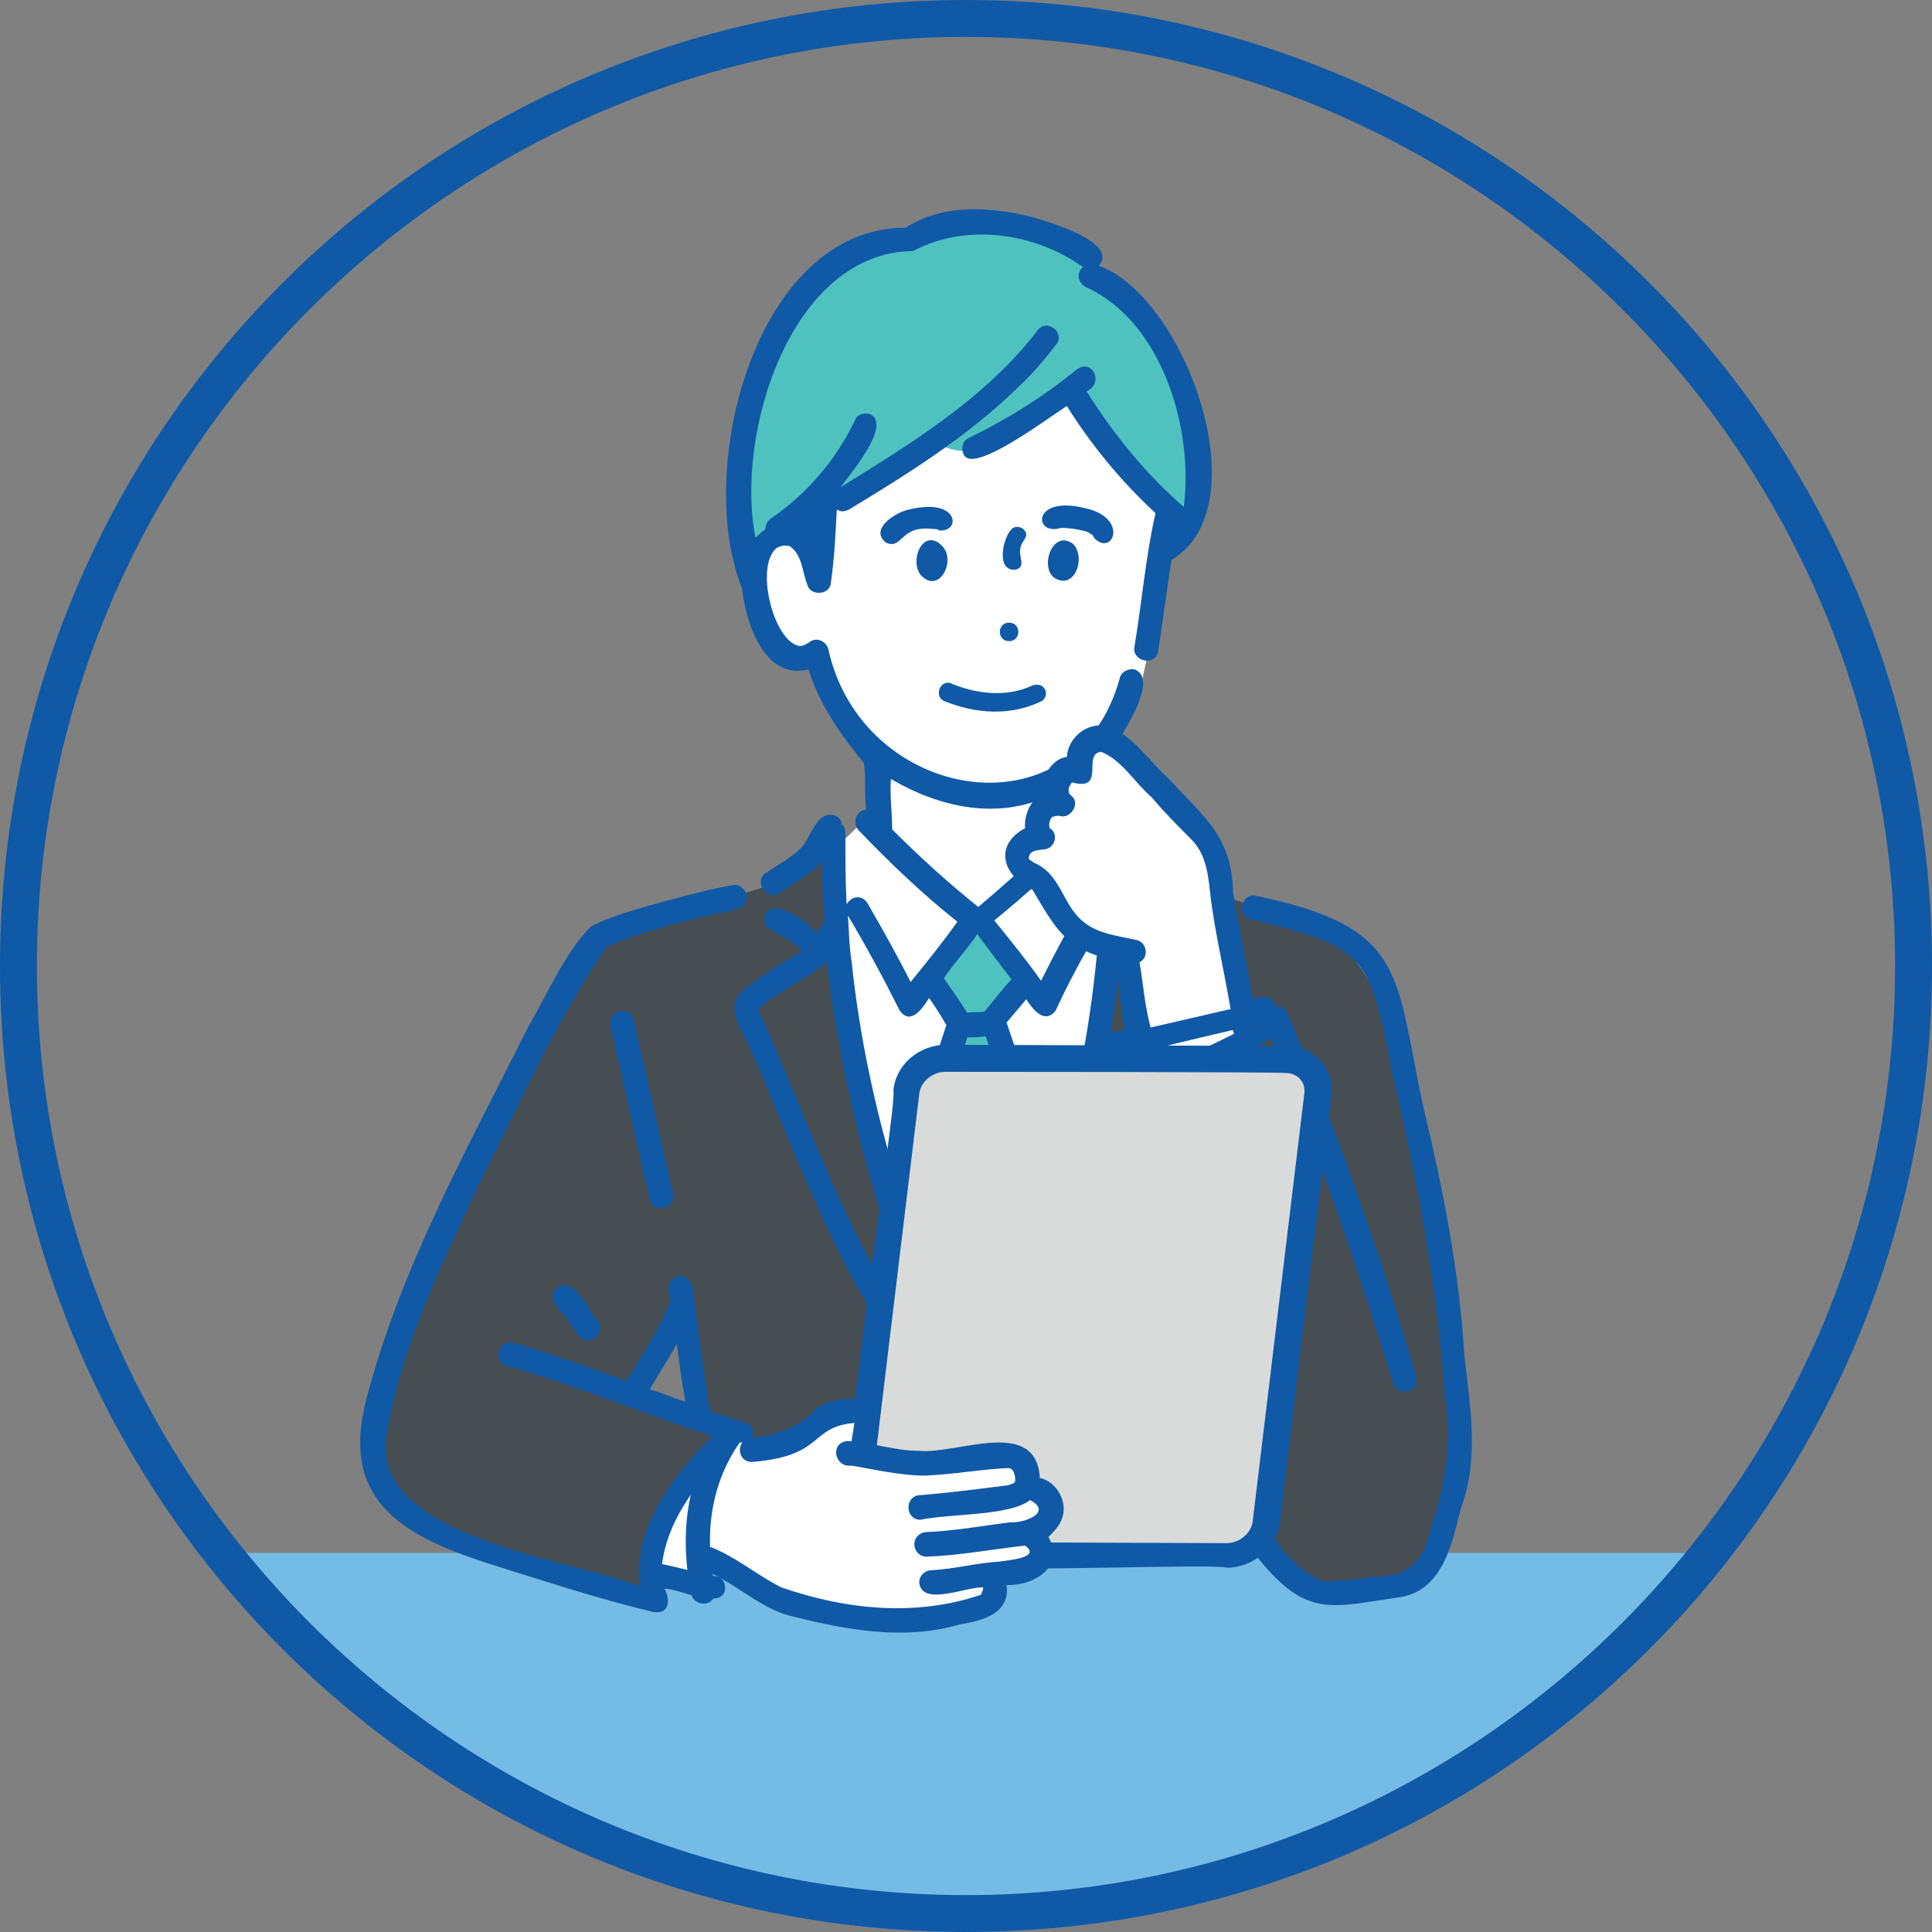 <?xml version="1.0" encoding="utf-8"?>
<!-- Generator: Adobe Illustrator 27.9.0, SVG Export Plug-In . SVG Version: 6.00 Build 0)  -->
<svg version="1.1" id="レイヤー_1" xmlns="http://www.w3.org/2000/svg" xmlns:xlink="http://www.w3.org/1999/xlink" x="0px"
	 y="0px" viewBox="0 0 157 157" style="enable-background:new 0 0 157 157;" xml:space="preserve">
<rect x="0" y="0" width="157" height="157" fill="#808080" stroke="none"/>
<style type="text/css">
	.st0{fill:#FFFFFF;}
	.st1{clip-path:url(#SVGID_00000022554535088535914370000016658543326537578886_);}
	.st2{fill:#74BCE6;}
	.st3{fill:#4FC1BF;}
	.st4{fill:#464E53;}
	.st5{fill:#1059A6;}
	.st6{fill:#D8DBD9;}
</style>
<g>
	<g>
		<path class="st0" d="M683,1528.3"/>
	</g>
</g>
<g>
	<g>
		<defs>
			<circle id="SVGID_1_" cx="78.5" cy="78.5" r="78.5"/>
		</defs>
		<clipPath id="SVGID_00000140715952081151341670000000185088505405533591_">
			<use xlink:href="#SVGID_1_"  style="overflow:visible;"/>
		</clipPath>
		<g style="clip-path:url(#SVGID_00000140715952081151341670000000185088505405533591_);">
			<rect x="2" y="126.2" class="st2" width="144.9" height="64"/>
			<g id="group_00000096758805705774467620000009721498740190184857_">
				<g>
					<path class="st0" d="M95.6,39.6c-0.3,4.6-1.5,9.5-3,16.7c0,0-3.2,5.6-6.3,6.7L86,68.6l-5.9,6l-8.2-6.5L71.5,62
						c0,0-4.4-4.1-5-8.4c0,0-3.7-0.6-4.5-3.8c-0.9-3.2-0.7-8.5,3.1-6.5C62.1,21.7,95.1,21.6,95.6,39.6z"/>
					<g>
						<path class="st0" d="M70.3,66.6l-2.9,2.8c1.2,6.9,1,28,12.2,45.1c0.1,0.8,12.6-28.1,10.8-45.3l-2-2.9l-9,8.7L70.3,66.6z"/>
						<path class="st0" d="M57.8,118.9c0,0-1.5,5.8-0.9,9.8l-4.2-0.6C52.7,128.1,53.3,123,57.8,118.9z"/>
					</g>
					<path class="st3" d="M78.2,75.7l-2.5,3.5l1.9,3.4c-3.1,8.7-5.8,20.3,2.1,31.9c7.2-9.8,4.8-22.2,1-32l2.3-2.9l-2.4-3.9H78.2z"/>
					<g>
						<path class="st4" d="M65.6,69.7L63,71.8l-13.7,4.3c2.5,11.4,7.9,38.4,8.7,49.8l44.8,0l3-51L96,71.7l-3.2-2.1l-1.4-2.9
							l-0.9,2.4c0,0-0.9,16.3-3.2,23.6c-2,6.2-5.5,18.1-7.9,22.1c-5.7-6.8-11.5-34.6-11.7-42.2c0,0-0.1-5.3-0.1-5.3L65.6,69.7z"/>
						<path class="st4" d="M50.9,75.7c0,0-3-1.9-11.1,16.7s-13,27.5-6.3,31.4c6.7,3.9,19.9,7.1,19.9,7.1c-1.3-6.9,1.6-10.1,6.4-14.6
							l-8.3-2.9l5.7-8.7L50.9,75.7z"/>
					</g>
					<path class="st3" d="M73.6,19c0,0-6,0.2-8.6,5c-2.6,4.8-6.5,9.6-4.2,21.3l2.3-2.1l3.3,0.9l2.1-3.5l7.7-4.6
						c3.7,2.5,10.1-2.9,11.2-4.2c0,0,7.2,9.7,9.9,10.4c0,0,2.5-12.4-7.9-19.8l-1.1-1.9C88.1,20.4,82.5,16.4,73.6,19z"/>
				</g>
				<g>
					<path class="st5" d="M87.2,44.2c-1.6-1.2-2.7,1.7-1.6,2.7C87.3,48.1,88.3,45.3,87.2,44.2z"/>
					<path class="st5" d="M88.3,43.2c0.2,0.1,0.6,0.3,0.6,0.5c1.5,1.6,2.9-1.6-0.7-2.4c-4.4-1.1-4.2,2.3-2,1.6
						C86.9,42.9,87.6,43,88.3,43.2z M88.9,43.6C88.8,43.6,88.8,43.6,88.9,43.6C88.8,43.6,88.8,43.6,88.9,43.6z"/>
					<path class="st5" d="M76.3,43.1c1.8,0.2,1.7-2.7-2.4-1.7c-1.1,0.2-3.3,1.6-1.9,2.7c1.4,0.6,1.1-1.5,3.9-1.1
						c-0.2-0.1,0.1,0,0.1,0C76.1,43,76.2,43,76.3,43.1z M73.3,43.6C73.3,43.6,73.3,43.6,73.3,43.6C73.3,43.6,73.3,43.6,73.3,43.6z"
						/>
					<path class="st5" d="M74.8,46.7c1.5,1.7,3-1.2,1.7-2.4C75,42.9,73.9,45.5,74.8,46.7z"/>
					<path class="st5" d="M82,52.1c1,0,1-1.5,0-1.5C81,50.6,81,52.1,82,52.1z"/>
					<path class="st5" d="M64.2,44.4C64.2,44.4,64.2,44.4,64.2,44.4C64.2,44.4,64.2,44.4,64.2,44.4C64.2,44.4,64.2,44.4,64.2,44.4z"
						/>
					<path class="st5" d="M76.8,57c2.5,1,5.3,1.2,7.8,0c0.4-0.2,0.5-0.7,0.3-1c-0.2-0.4-0.7-0.4-1-0.3c-2.1,1-4.6,0.7-6.7-0.2
						C76.3,55.3,75.9,56.7,76.8,57z"/>
					<path class="st5" d="M82.9,44.7c0-0.5,0.4-0.8,0.5-1.2c0-0.6-0.8-0.9-1.2-0.5c-0.7,0.7-1.3,3.4,0.3,3.3
						C83.4,46.1,82.8,45.3,82.9,44.7z"/>
					<path class="st5" d="M91,78.6c0.1-0.5,0.1-0.9,0.1-1.4c0.3,0.4,0.4,1,0.8,1.3c1.6,0.8,3.1,1.8,4.6,2.9c0.4,0.3,1.1,0.1,1.3-0.4
						c0.8-1.4-3.2-3.1-4.2-3.8c0.8-1,2.1-1.3,3-2.1c0.3-0.4,0.1-1.1-0.4-1.3c-1.3-0.5-2.9,1.1-3.8,1.9c-0.3-0.5-0.6-1.1-1.1-1.4
						c0.1-1.6,0.1-3.2,0.1-4.8c0.9,1.5,2.5,2.2,3.8,3.1c0.4,0.3,1.1,0.1,1.3-0.4c0.6-1.5-1.9-2.1-2.7-2.9c-0.9-0.3-2.2-4.8-3.7-2.6
						c-0.4,0.1-0.7,0.4-0.7,0.9c0,1.8,0,3.6-0.1,5.3c-0.4-0.1-0.9-0.1-1.2,0.4c-1.3,2.1-2.4,4.2-3.5,6.4c-1.2-1.7-2.5-3.3-3.8-4.9
						c2.8-2.3,5.5-4.7,8-7.4c0.4-0.4,0.4-1,0-1.4c-0.6-0.6-1.4-0.1-1.9,0.5c0.1-1,0.1-2.1,0.3-3.1c1.6-1,3-2.2,4-3.7
						c0.6-1.1,2.8-4.6,1-5.3c-0.5-0.1-1.1,0.2-1.2,0.7C87.4,68.2,70,65.2,67.3,52.7c-0.2-0.6-0.9-0.9-1.4-0.6
						c-0.3,0.2-0.6,0.4-0.9,0.4c-2.2-0.3-3.8-6.9-1.7-8.1c-0.1,0-0.1,0.1-0.1,0.1c0.3-0.2,0.7-0.2,1-0.1c0,0,0,0,0,0l0,0
						c0,0,0.1,0.1,0,0c1,0.7,1,2.1,1.4,3.1c0.2,0.9,1.7,0.9,1.9,0c0.3-2,0.4-4.1,0.5-6.1c0.3,0.2,0.6,0.2,1,0
						c4.8-2.9,9.6-5.9,13.7-9.9c1.2-1.1,2.2-2.3,3.2-3.6c0.3-0.4,0.1-1.1-0.4-1.3c-0.5-0.3-1-0.1-1.3,0.4c-4.2,5.4-10.1,9-15.9,12.6
						c0.7-1,4.1-4.9,2.5-5.9c-0.4-0.2-1.1-0.1-1.3,0.4c-1.5,3.2-3.9,6-6.8,8c-0.3,0.2-0.5,0.5-0.5,0.9c-0.3,0.2-0.5,0.4-0.8,0.7
						c-1.7-8.3,2.8-23.2,12.8-23.3c4.3-2.3,9.9-1.5,13.8,1.3c-0.6,0.5-0.4,1.4,0.4,1.7c6.1,2.9,8.6,11.5,7.8,17.8
						c-3.1-2.7-5.7-5.9-7.9-9.4c1.5-0.7,0.4-2.8-0.9-1.7c-2.7,2.2-5.6,4-8.7,5.5c-0.5,0.2-0.6,0.9-0.4,1.3c0.7,1.8,7.2-3.2,8.4-3.9
						c2,3.2,4.4,6.1,7.2,8.7c-0.8,3.5-1.1,7.2-1.7,10.8c-0.3,1.2,1.6,1.7,1.9,0.5c0.4-2.5,0.7-5,1.1-7.5c7.3-4.3,1.1-21.4-5.9-23.9
						c1.6-1.9-3.9-3.5-5.2-3.9c-3.4-0.9-7.4-1.2-10.5,0.8c-12.2,0-17.2,19.7-13.3,29.3c0.3,2.8,1.8,7.5,5.4,6.6
						c0.9,2.9,2.7,5.4,4.5,7.6c0.2,1.3,0,2.6,0.2,3.8c-0.8,0-1.2,1.1-0.6,1.7c2.5,2.6,5.1,5.1,8,7.4c-1.2,1.7-2.5,3.3-3.8,4.9
						c-1.1-2.2-2.3-4.3-3.5-6.4c-0.5-0.8-1.4-0.5-1.7,0.1c-0.1-1.9-0.1-3.9-0.1-5.8c0-0.3-0.1-0.6-0.3-0.7c0-0.3-0.2-0.6-0.5-0.7
						c-1.5-0.6-2,1.8-2.8,2.6c-0.8,0.8-1.9,1.4-2.8,2c-1.1,0.6-0.1,2.3,1,1.7c1.2-0.9,2.6-1.5,3.5-2.6c0,1.6,0.1,3.3,0.2,4.9
						c-0.2,0.3-0.4,0.6-0.6,0.9c-0.9-0.8-2.5-2.3-3.8-1.9c-0.5,0.3-0.6,0.9-0.4,1.3c0.9,0.8,2.2,1.1,3,2.1c-1.6,0.9-3.2,1.9-4.7,3.1
						c-1.4,1-0.7,2.6,0,3.8c3.7,8.1,6.5,16.8,11.5,24.2c0.6,1.1,2.4,0.1,1.7-1c-5.3-7.8-8.2-16.9-12.1-25.4c1.7-1.5,3.9-2.4,5.6-3.8
						c1.5,12.8,5.3,25.3,11,36.8c-0.3,0.6-0.6,1.1-0.9,1.7c-0.6,1.1,1.1,2.1,1.7,1C85.5,105.6,89.4,92.2,91,78.6z M91.5,78
						C91.5,78,91.5,78,91.5,78C91.5,78,91.5,78,91.5,78z M64.2,44.4C64.2,44.4,64.2,44.4,64.2,44.4C64.2,44.3,64.2,44.4,64.2,44.4
						L64.2,44.4z M64.8,52.6C64.8,52.6,64.9,52.6,64.8,52.6C64.9,52.6,64.8,52.6,64.8,52.6z M65.1,68.8
						C65.1,68.8,65.1,68.8,65.1,68.8L65.1,68.8z M61.6,81.9C61.6,81.9,61.6,81.9,61.6,81.9C61.6,81.9,61.6,81.9,61.6,81.9z
						 M89.3,75.5c-0.5,7.4-2,14.6-4,21.7c0-4.9-2-9.5-3.5-14.1c0.5-0.6,1.1-1.3,1.6-1.9c0.5,0.8,1.5,2.1,2.4,0.9
						C86.8,79.9,88,77.7,89.3,75.5z M72.5,67.4c0-1.4-0.2-2.7-0.1-4.1c3.9,2.3,8.7,3.4,13,1.3c-0.1,1.4-0.3,2.7-0.3,4.1
						c-1.8,1.7-3.7,3.4-5.6,5C77,71.7,74.7,69.6,72.5,67.4z M78.7,76.9c0.2-0.3,0.5-0.6,0.7-1c0.9,1.2,1.9,2.5,2.8,3.7
						c-0.8,0.8-1.5,1.8-2.2,2.6c-0.5,0.1-1,0-1.4,0.1c-0.7-1.1-1.2-1.8-1.9-2.8C77.3,78.6,78,77.8,78.7,76.9z M69.2,78.1
						c-0.2-1.2-0.2-2.5-0.3-3.7c1.5,2.5,2.9,5.1,4.2,7.7c0.9,1.3,1.9-0.2,2.4-1c0.5,0.7,1,1.5,1.4,2.2c-1.5,4.8-3.5,9.5-3.4,14.6
						C71.4,91.5,69.9,84.8,69.2,78.1z M79.3,112.8c-1.5-3.2-2.9-6.5-4.1-9.8c0.2-0.2,0.3-0.4,0.3-0.7c-0.1-2.4-0.2-4.9,0.1-7.3
						c0.5-3.7,2-7.1,3-10.7c0.5,0,1,0,1.5-0.1c1.4,4.5,3.3,9.1,3.2,13.9c0.2,1.6-0.4,3.3,0.1,4.8C82.3,106.3,80.9,109.6,79.3,112.8z
						"/>
					<path class="st5" d="M98.2,82.4c-0.4-0.2-1.1-0.1-1.3,0.4c-3.9,8.2-6.5,17.1-11.7,24.7c0.5,8,10.7-17.4,11.1-18.7
						c0.7-1.7,1.4-3.3,2.2-5C98.8,83.2,98.7,82.6,98.2,82.4z"/>
					<path class="st5" d="M60.5,115.6c-0.9-0.3-1.9-0.6-2.8-0.9c-0.5-3.3-1-6.7-1.4-10c-0.1-0.5-0.4-1-1-1c-1.2,0.1-1,1.2-0.8,2
						c-0.9,2.3-2.3,4.4-3.6,6.5c-3.1-1.1-6.1-2.2-9.2-3.1c-1.2-0.3-1.7,1.6-0.5,1.9c5.7,1.6,11.1,3.9,16.7,5.7
						c-3.2,3.2-6.5,7.5-5.9,12.2c-5.9-2.3-22.5-4-20.5-12.7c1.2-7,4.4-13.4,7.4-19.9c3.3-6.5,6.2-13.2,10.3-19.2c0,0,0,0-0.1,0
						c0,0,0.2-0.2,0.1-0.1c3.2-1.5,7.5-2.4,10.6-3.1c0.5-0.1,0.9-0.4,0.9-1c0-0.5-0.5-1-1-1c-2.4,0.4-4.7,1.1-7,1.7
						c-1.6,0.5-3.2,0.9-4.7,1.7c-2.2,2.3-3.4,5.3-5,8c-4.9,9.8-10.4,19.6-13.2,30.3c-2.2,8.2,2.7,11.1,9.7,13.4
						c4.5,1.4,9,2.9,13.6,4c1.3,0.2,1.4-1,0.9-1.9c1.2,0,4.4,1.7,4.9,0.2c0.1-0.5-0.1-1.1-0.7-1.2c-1.5-0.3-3-0.7-4.4-1
						c0.5-3.9,3.3-7.3,6.2-9.9C61.3,117.7,61.7,115.9,60.5,115.6z M52.8,112.9c0.7-1.2,1.5-2.4,2.2-3.7c0.2,1.6,0.4,3.1,0.7,4.7
						C54.7,113.6,53.8,113.2,52.8,112.9z"/>
					<path class="st5" d="M49.2,77.3C49.3,77.3,49.3,77.2,49.2,77.3C49.3,77.2,49.3,77.3,49.2,77.3z"/>
					<path class="st5" d="M50.3,82.2c-0.5,0.1-0.8,0.7-0.7,1.2c1.1,4.7,2.1,9.4,3.2,14.1c0.3,1.2,2.2,0.7,1.9-0.5
						c-1.1-4.7-2.1-9.4-3.2-14.1C51.4,82.3,50.8,82,50.3,82.2z"/>
					<path class="st5" d="M45.2,104.7c-0.8,0.9,0.3,1.7,0.8,2.4c0.6,0.7,1.1,2.3,2.3,1.7c0.4-0.3,0.6-0.9,0.4-1.3
						C47.8,106.5,46.6,103.5,45.2,104.7z"/>
				</g>
				<g>
					<g>
						<path class="st4" d="M104.5,74.4l-0.9,9.1l-13.2,6.4c0,0,6.7,30.8,10.1,34.7c3.4,3.9,6.5,5.3,6.5,5.3s6.4,0.1,7.9-1.4
							c1.5-1.5,3.8-5.7,3.8-9.5C117.2,110.3,117.4,76.5,104.5,74.4z"/>
						<polygon class="st0" points="102.6,82.1 90.2,84.9 91.4,89 102.8,83.9 						"/>
						<path class="st0" d="M90.2,60c0,0-2.7,0-2.7,2.2c0,0-2,0.5-1.7,2.2c0,0-2.2,1.4-1.7,3.2c-3.4,1.7-0.2,3,1.1,4.7
							c0.5,1,2,4.4,6.2,4.8l0.9,7.5l9.1-2.1l-1.9-10.8c0,0-0.1-3.1-1.8-4.4C96,66,90.2,60,90.2,60z"/>
					</g>
					<g>
						<path class="st5" d="M100.2,72.6C100.2,72.6,100.2,72.6,100.2,72.6C100.2,72.6,100.2,72.6,100.2,72.6z"/>
						<path class="st5" d="M119,110.2c-0.4-6.8-1.7-13.4-3.3-20.1c-2.4-10.9-1.2-14.7-13.6-17.3c-1.2-0.3-1.7,1.6-0.5,1.9
							c9.8,2.3,9.7,3.2,11.6,12.8c2,8.5,3.6,17.1,4.2,25.8c0.6,3.7,0.1,7.3-1.1,10.8c-0.6,2.5-1.6,4-4.4,4c-1.4,0.2-2.9,0.4-4.4,0.4
							c-8.4-3.3-13.5-29.9-16-38.7c4-1.6,8-3.3,11.8-5.4c3.8,9.2,7,18.5,9.9,28c0.4,1.2,2.2,0.7,1.9-0.5c-2.9-10-6.4-19.8-10.4-29.4
							c-0.2-0.5-0.6-0.8-1.1-0.7c-0.1-0.9-1.1-0.9-1.8-0.6c-0.5-2.9-1.1-5.8-1.6-8.7c0,0,0,0,0,0c0,0,0-0.1,0-0.1c0-0.2,0,0,0,0.1
							c-0.1-4.6-2.4-6.1-5.2-9.2c-1.6-1.4-2.8-3.4-4.8-4.2c-1.6-0.6-3.4,0.7-3.5,2.4c-1.3,0.2-2.1,1.7-1.9,2.9
							c-1,0.5-1.6,1.8-1.5,2.9c-2.6,1.4-1.8,3.9,0.6,5c1.8,3,2.7,5,6.7,5.7c0.4,1.9,0.4,3.8,0.8,5.7c-3.8,0.4-1.9,2.3-1.6,4.8
							c-0.3,0.3-0.4,0.6-0.3,1c1,4.7,2.3,9.3,3.6,13.9c2.6,7.9,4.5,16.3,9.2,23.3c3.9,4.8,5.9,3.9,11.4,3.1c3.5-0.5,4.3-4.3,5-7.2
							C120.2,118.7,119.5,114.4,119,110.2z M100.2,83.7c0,0.1,0,0.2,0.1,0.3c-2.8,1.4-5.6,2.7-8.6,3.9c-0.2-0.7-0.3-1.4-0.5-2
							C94.2,85.1,97.2,84.4,100.2,83.7z M86.8,64.1C86.8,64.1,86.8,64.1,86.8,64.1L86.8,64.1z M85.3,66.9
							C85.3,67,85.3,66.9,85.3,66.9L85.3,66.9z M85.3,67.3L85.3,67.3C85.3,67.3,85.3,67.3,85.3,67.3C85.3,67.3,85.3,67.3,85.3,67.3z
							 M84.1,72.6C84.2,72.6,84.1,72.6,84.1,72.6L84.1,72.6z M92.6,78.2c0.8-0.4,0.6-1.6-0.2-1.8c-1.7-0.4-3.5-0.5-4.8-1.9
							c-1.3-1.4-1.6-3.6-3.6-4.4c-0.1-0.1-0.3-0.2-0.4-0.3C83.6,69,84.5,69.1,85,69c0.8-0.2,1-1.3,0.3-1.7c-0.1-0.3,0-0.7,0.2-0.9
							c0,0,0.1-0.1,0.1,0c0,0,0.1-0.1,0.1-0.1c-0.1,0.1,0.1,0,0.1,0c0.1,0,0.2,0,0.3,0c0.9,0.3,1.7-1,1-1.6
							c-0.3-0.2-0.3-0.5-0.2-0.8c0,0.1,0,0.1,0,0c0.1-0.1,0.1-0.2,0.2-0.3c0,0,0,0,0,0c0,0,0.1,0,0.1,0c2.7,0.7,0.7-2.4,2.3-2.5
							c1.7,0.7,2.7,2.5,4.1,3.7c1,1.2,2.1,2.3,3.2,3.4c1.3,1.3,1.4,3.1,1.6,4.9c0.4,3,1.1,5.9,1.6,8.9c-2.2,0.5-4.3,1-6.5,1.5
							C93,81.6,92.9,79.9,92.6,78.2z"/>
					</g>
				</g>
				<g>
					<g>
						<path class="st6" d="M72,126.3l27.7,0.1c1.6,0,3-1.2,3.2-2.7l4.2-34.8c0.2-1.5-1-2.7-2.5-2.8L76.8,86c-1.6,0-3,1.2-3.2,2.7
							l-4.2,34.8C69.3,125,70.4,126.2,72,126.3z"/>
						<path class="st5" d="M99.7,127.4c-1.7-0.5-30.3,1.1-30.4-1.3c-2.4,0.3,3.7-36.4,3.3-37.5c0.2-2.1,2.1-3.7,4.3-3.7l27.7,0.1
							c2.1,0,3.9,1.8,3.6,4c0,0-4.2,34.8-4.2,34.8C103.7,125.8,101.8,127.4,99.7,127.4z M76.8,87.1c-1,0-2,0.8-2.1,1.8l-4.2,34.8
							c-0.1,0.9,0.6,1.6,1.5,1.6c0,0,27.7,0.1,27.7,0.1c1,0,2-0.8,2.1-1.8l4.2-34.8c0.1-0.9-0.6-1.6-1.5-1.6
							C104.5,87.1,76.8,87.1,76.8,87.1z"/>
					</g>
				</g>
				<g>
					<path class="st0" d="M69.2,117.1l0.3-1.9h-2.6l-1.1,1.2c0,0-4,1.3-6.3,0.7c0,0-3.7,3.3-2.4,9.2l5.8,3.5
						c1.2,0.4,18.1,4.9,18.2-1.3c0,0,4.1,0,3.3-3.8c2-0.6,1.1-4.4-1-4.1c0,0,0.8-2.4-1.4-2.6c-2.2-0.1-6.3,1.1-8.5,0.7
						C71.4,118.4,69.2,117.1,69.2,117.1z"/>
					<g>
						<path class="st5" d="M82.5,120.2C82.5,120.2,82.5,120.2,82.5,120.2C82.5,120.3,82.5,120.3,82.5,120.2
							C82.5,120.3,82.5,120.2,82.5,120.2z"/>
						<path class="st5" d="M86.3,123.4c0.5-1.3-0.4-3-1.8-3.3c-0.3-5-6.7-1.9-9.8-2.2c-2,0-3.9-0.7-5.8-0.8c-1.5,0.1-1.1,2.2,0.3,2
							c1.3,0.2,4.3,0.9,6.2,0.8c2.2-0.1,4.3-0.5,6.5-0.6c0.5,0,0.6,0.6,0.6,1c0,0,0,0,0-0.1c0,0,0,0.1,0,0.1c0,0.3-0.4,0.3-0.6,0.4
							c-2.4,0.3-4.7,0.6-7.1,0.8c-1.3,0-1.3,2,0,2c2.3-0.5,7.3-0.3,8.9-1.6c1.9,1-0.5,1.9-1.6,1.8c-2.3,0.3-4.5,0.7-6.8,0.8
							c-0.5,0-1,0.4-1,1c0,0.5,0.4,1,1,1c2.7-0.1,5.3-0.6,8-0.9c1.4,1-1.5,1.2-2.1,1.3c-1.8,0.1-3.6,0.6-5.5,0.7c-0.5,0-1,0.4-1,1
							c0.2,2,3.9,0.3,5.2,0.4c0,0.2-0.1,0.4-0.2,0.6c-5.3,1.8-11,1.2-16.2-0.6c-2-1-3.7-2.5-5.8-3.3c-0.1-3.1,0.7-6.1,2.5-8.6
							c0.7-1.1-1-2.1-1.7-1c-2.8,3.9-3.3,8.9-2.3,13.5c0.1,0.5,0.7,0.8,1.2,0.7c1.1-0.3,0.6-1.6,0.5-2.4c2.3,1.1,4.2,3,6.7,3.5
							c4.4,1.1,9,1.9,13.4,0.6c1.9-0.3,4.1-0.9,3.8-3.2c2.2,0.1,4.8-1.5,3.4-3.9C85.7,124.4,86.1,124,86.3,123.4z M82.5,120
							C82.5,120,82.5,120,82.5,120L82.5,120z M78,131.9C78,131.9,78,131.9,78,131.9C78,131.9,78,131.9,78,131.9z M82.4,120.5
							C82.3,120.6,82.3,120.6,82.4,120.5L82.4,120.5z M82.2,120.6C82.3,120.6,82.3,120.6,82.2,120.6L82.2,120.6z"/>
						<path class="st5" d="M61.1,118.8c6.5-0.5,4.3-3.3,9.5-3.2c1.3,0,1.3-2,0-2c-5.5,0.1-3.4,1.2-6.8,2.6c-0.9,0.3-1.7,0.6-2.7,0.6
							C59.8,116.9,59.8,118.8,61.1,118.8z M67.4,116.1C67.3,116.1,67.3,116.1,67.4,116.1C67.3,116.1,67.3,116.1,67.4,116.1
							C67.3,116.1,67.3,116.1,67.4,116.1C67.3,116.1,67.4,116.1,67.4,116.1C67.4,116.1,67.4,116.1,67.4,116.1z"/>
					</g>
				</g>
			</g>
		</g>
	</g>
	<g>
		<path class="st5" d="M78.5,3C120.1,3,154,36.9,154,78.5S120.1,154,78.5,154S3,120.1,3,78.5S36.9,3,78.5,3 M78.5,0
			C35.1,0,0,35.1,0,78.5S35.1,157,78.5,157S157,121.9,157,78.5S121.9,0,78.5,0L78.5,0z"/>
	</g>
</g>
</svg>
